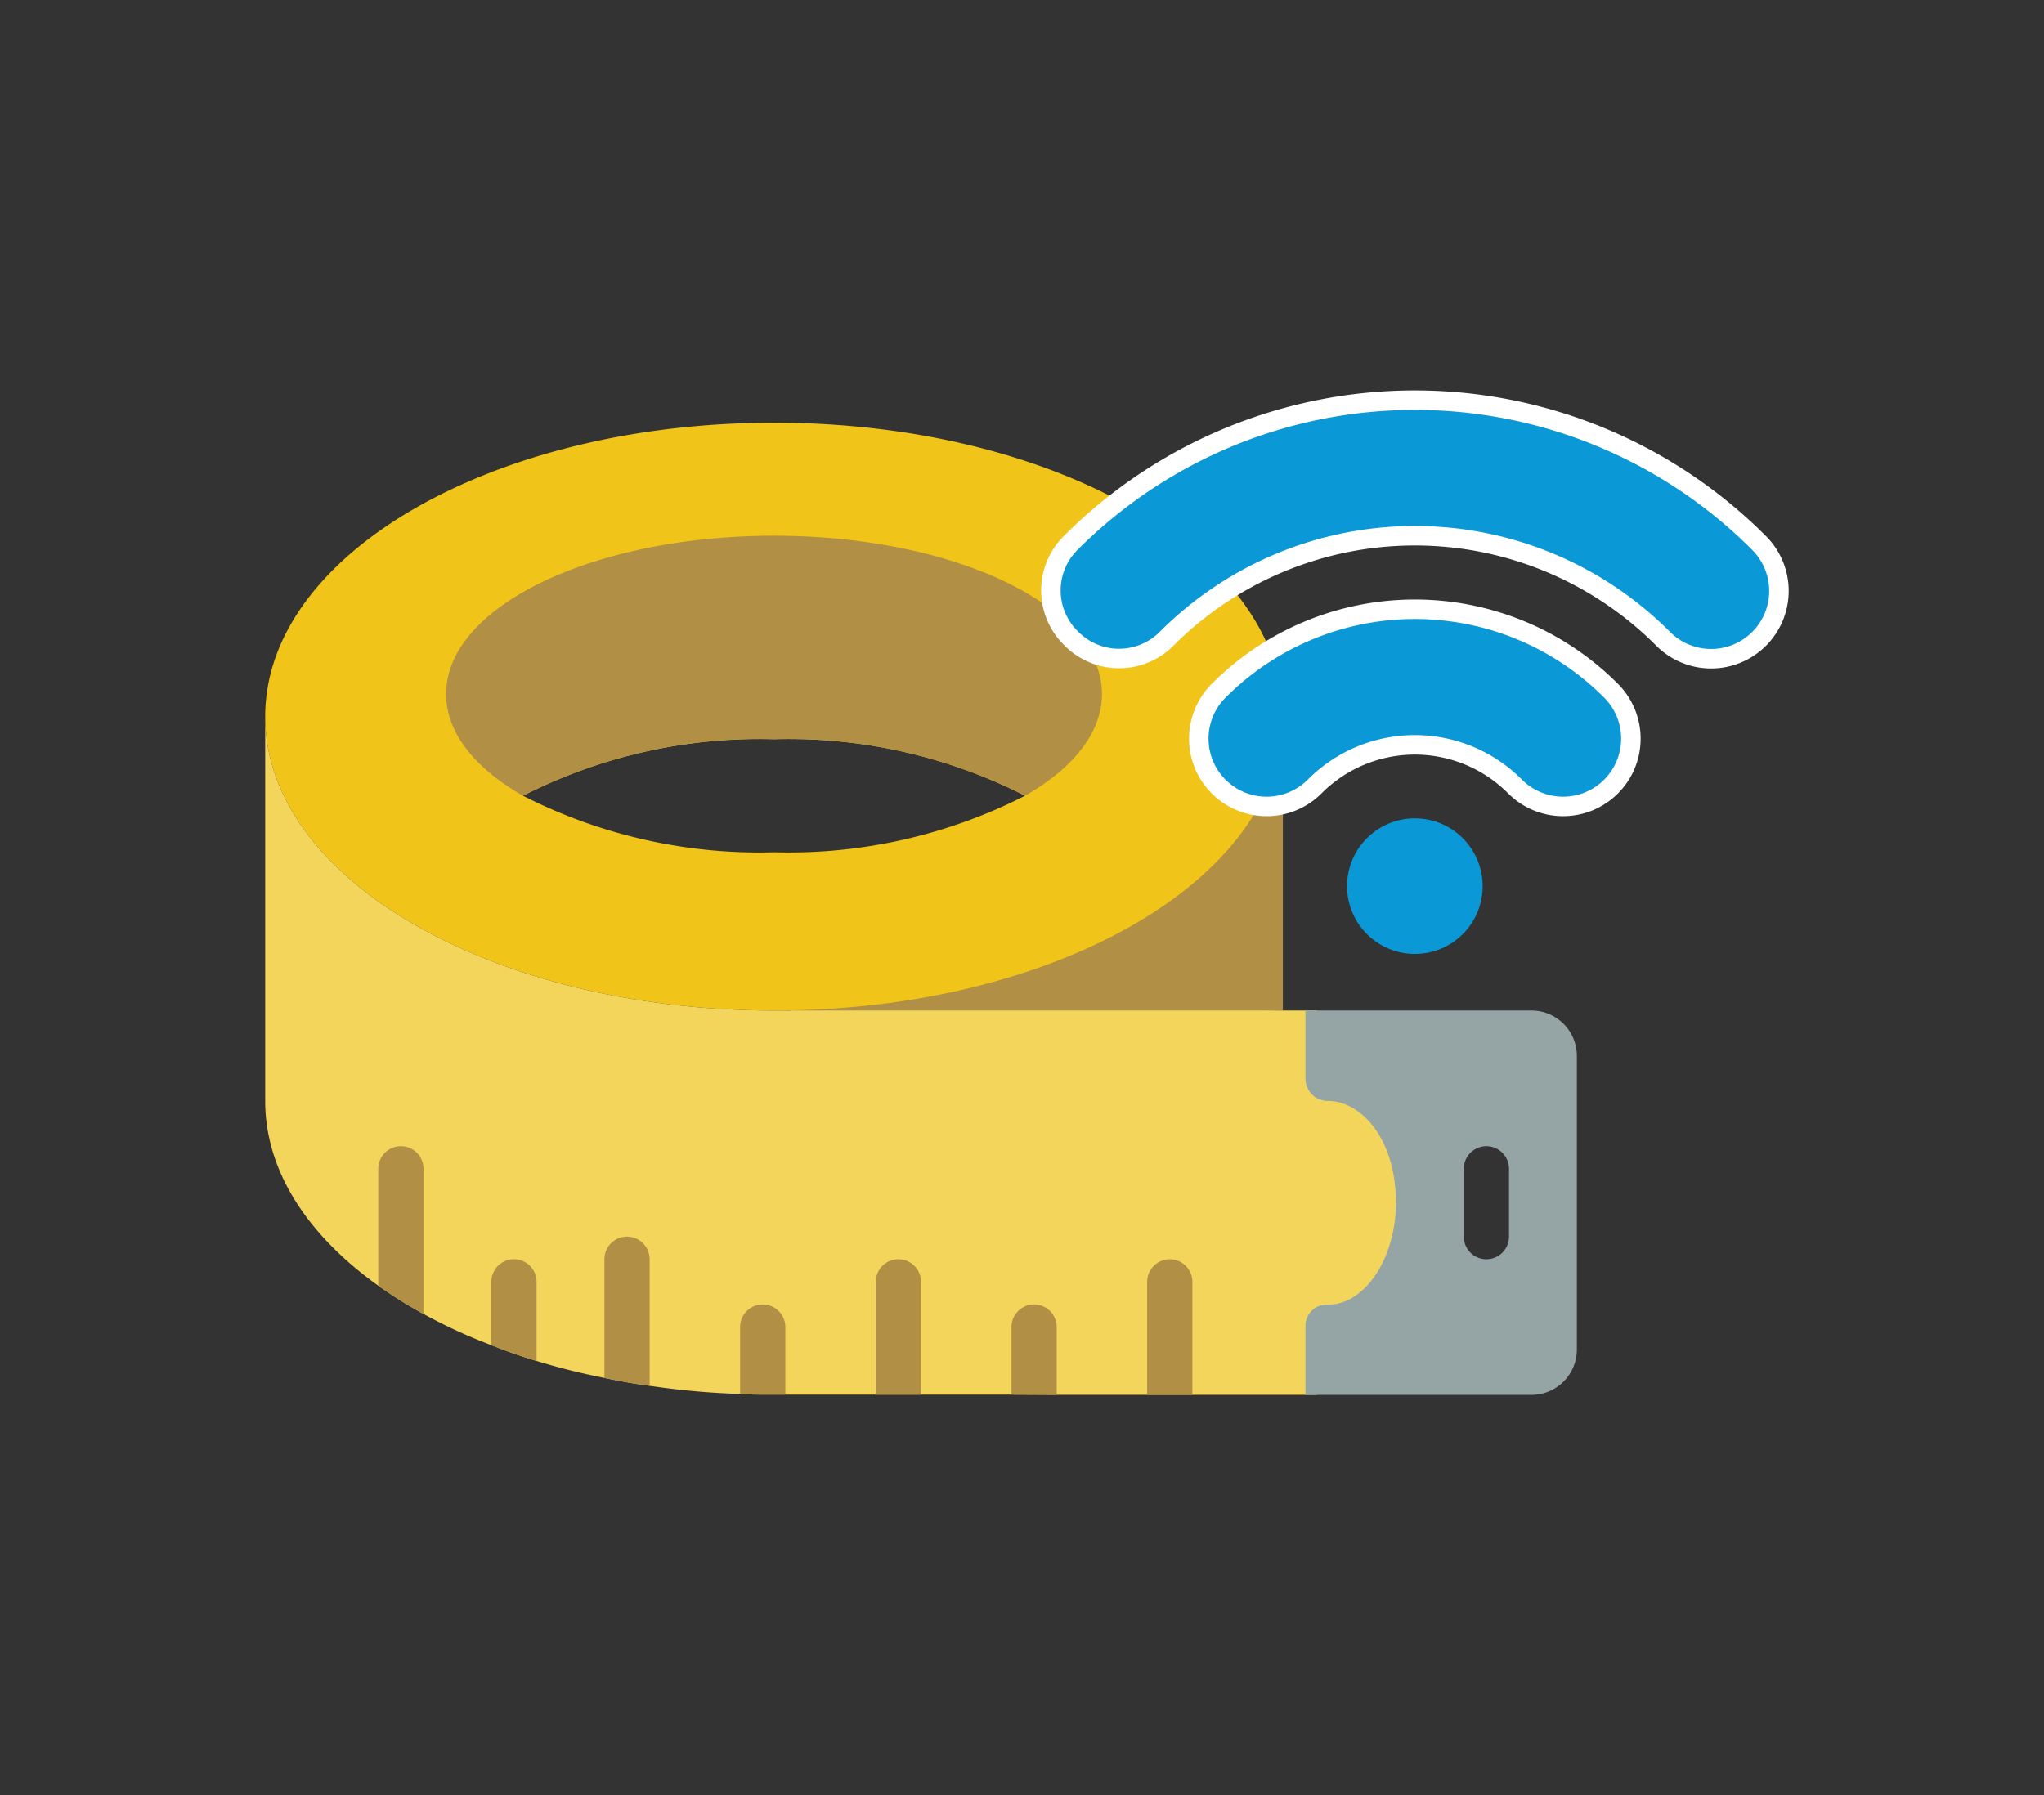 <svg id="custom-data-plans" xmlns="http://www.w3.org/2000/svg" xmlns:xlink="http://www.w3.org/1999/xlink" width="209.693" height="184.201" viewBox="0 0 209.693 184.201">
  <rect x="0" y="0" width="209.693" height="184.201" fill="#333333" stroke="none"/>
  <defs>
    <clipPath id="clip-path">
      <rect y="5" width="209.693" height="184.201" fill="none"/>
    </clipPath>
  </defs>
  <g id="Group_11421" data-name="Group 11421" transform="translate(-16.153 -5)">
    <g id="Scroll_Group_1" data-name="Scroll Group 1" transform="translate(16.153 0)" clip-path="url(#clip-path)" style="isolation: isolate">
      <path id="Path_27813" data-name="Path 27813" d="M9.112,12.2Z" transform="translate(23.682 -10.652) rotate(14)" fill="#fff2f2"/>
      <rect id="Rectangle_3771" data-name="Rectangle 3771" width="186" height="161" transform="translate(12 15.801)" fill="none"/>
    </g>
  </g>
  <g id="Group_12450" data-name="Group 12450" transform="translate(5430.487 -7449.924)">
    <g id="Page-1" transform="translate(-5403.281 7493.299)">
      <g id="_013---Measuring-Tape" data-name="013---Measuring-Tape">
        <path id="Shape" d="M75.361,13V43.16L22,44.9Z" transform="translate(29.041 17.16)" fill="#b19046"/>
        <path id="Shape-2" data-name="Shape" d="M52.2,0C23.363,0,0,13.5,0,30.16s23.363,30.16,52.2,30.16,52.2-13.5,52.2-30.16S81.039,0,52.2,0Zm0,44.081a53.4,53.4,0,0,1-25.752-5.8A53.4,53.4,0,0,1,52.2,32.48a53.4,53.4,0,0,1,25.752,5.8,53.4,53.4,0,0,1-25.752,5.8Z" fill="#f0c419"/>
        <path id="Shape-3" data-name="Shape" d="M75.281,21.24c0,3.99-2.97,7.633-7.888,10.44a53.4,53.4,0,0,0-25.752-5.8,53.4,53.4,0,0,0-25.752,5.8C10.97,28.873,8,25.231,8,21.24,8,12.262,23.057,5,41.64,5S75.281,12.262,75.281,21.24Z" transform="translate(10.56 6.6)" fill="#b19046"/>
        <path id="Shape-4" data-name="Shape" d="M117.162,62.881c0,5.73-3.225,10.51-6.983,10.463a2.174,2.174,0,0,0-2.3,2.088V82.6H81.2l-4.64-.023H51.041c-.766,0-1.554-.023-2.32-.07a79.725,79.725,0,0,1-9.28-.835c-1.578-.209-3.132-.487-4.64-.812a69.331,69.331,0,0,1-6.96-1.74c-1.6-.487-3.155-1.021-4.64-1.624a53.275,53.275,0,0,1-6.96-3.2,46.15,46.15,0,0,1-4.64-2.9C4.362,66.222,0,59.633,0,52.441V13C0,29.658,23.363,43.16,52.2,43.16h55.681v7.076a2.285,2.285,0,0,0,2.366,2.2c3.48.07,6.914,4.037,6.914,10.44Z" transform="translate(0 17.16)" fill="#f3d55b"/>
        <g id="Group_11918" data-name="Group 11918" transform="translate(11.6 74.241)">
          <path id="Shape-5" data-name="Shape" d="M43.64,39.32v11.6H39V39.32a2.32,2.32,0,0,1,4.64,0Z" transform="translate(39.881 -25.4)" fill="#b19046"/>
          <path id="Shape-6" data-name="Shape" d="M37.64,41.32v6.96L33,48.257V41.32a2.32,2.32,0,0,1,4.64,0Z" transform="translate(31.961 -22.76)" fill="#b19046"/>
          <path id="Shape-7" data-name="Shape" d="M31.64,39.32V50.9H27V39.32a2.32,2.32,0,0,1,4.64,0Z" transform="translate(24.041 -25.4)" fill="#b19046"/>
          <path id="Shape-8" data-name="Shape" d="M25.64,41.32v6.937H23.32c-.766,0-1.554-.023-2.32-.07V41.32a2.32,2.32,0,1,1,4.64,0Z" transform="translate(16.121 -22.76)" fill="#b19046"/>
          <path id="Shape-9" data-name="Shape" d="M19.64,38.32V51.312c-1.578-.209-3.132-.487-4.64-.812V38.32a2.32,2.32,0,1,1,4.64,0Z" transform="translate(8.2 -26.72)" fill="#b19046"/>
          <path id="Shape-10" data-name="Shape" d="M14.64,39.32v8.12c-1.6-.487-3.155-1.021-4.64-1.624v-6.5a2.32,2.32,0,0,1,4.64,0Z" transform="translate(1.6 -25.4)" fill="#b19046"/>
          <path id="Shape-11" data-name="Shape" d="M9.64,34.32V49.215A46.151,46.151,0,0,1,5,46.315V34.32a2.32,2.32,0,1,1,4.64,0Z" transform="translate(-5 -32)" fill="#b19046"/>
        </g>
        <path id="Shape-12" data-name="Shape" d="M69.2,26H46v7.076a2.285,2.285,0,0,0,2.366,2.2c3.48.07,6.914,4.037,6.914,10.44,0,5.73-3.225,10.51-6.983,10.463A2.174,2.174,0,0,0,46,58.272v7.169H69.2a4.654,4.654,0,0,0,4.64-4.64V30.64A4.654,4.654,0,0,0,69.2,26ZM66.88,49.2a2.32,2.32,0,1,1-4.64,0V42.24a2.32,2.32,0,1,1,4.64,0Z" transform="translate(60.722 34.321)" fill="#95a5a5"/>
      </g>
    </g>
    <g id="wifi" transform="translate(-5322.676 7429.792)">
      <circle id="Ellipse_118" data-name="Ellipse 118" cx="6.956" cy="6.956" r="6.956" transform="translate(30.382 104.108)" fill="#0b98d6"/>
      <path id="Path_28064" data-name="Path 28064" d="M72.6,75.8a49.866,49.866,0,0,0-70.523,0,6.864,6.864,0,0,0-.026,9.812,6.884,6.884,0,0,0,9.878.009,35.958,35.958,0,0,1,50.819,0A6.956,6.956,0,1,0,72.6,75.8Z" transform="translate(0 0)" fill="#0b98d6" stroke="#fff" stroke-width="2"/>
      <path id="Path_28065" data-name="Path 28065" d="M146.263,216.624a28.41,28.41,0,0,0-40.177,0,6.956,6.956,0,1,0,9.835,9.839,14.5,14.5,0,0,1,20.507,0,6.956,6.956,0,1,0,9.835-9.839Z" transform="translate(-88.837 -125.652)" fill="#0b98d6" stroke="#fff" stroke-width="2"/>
    </g>
  </g>
</svg>
